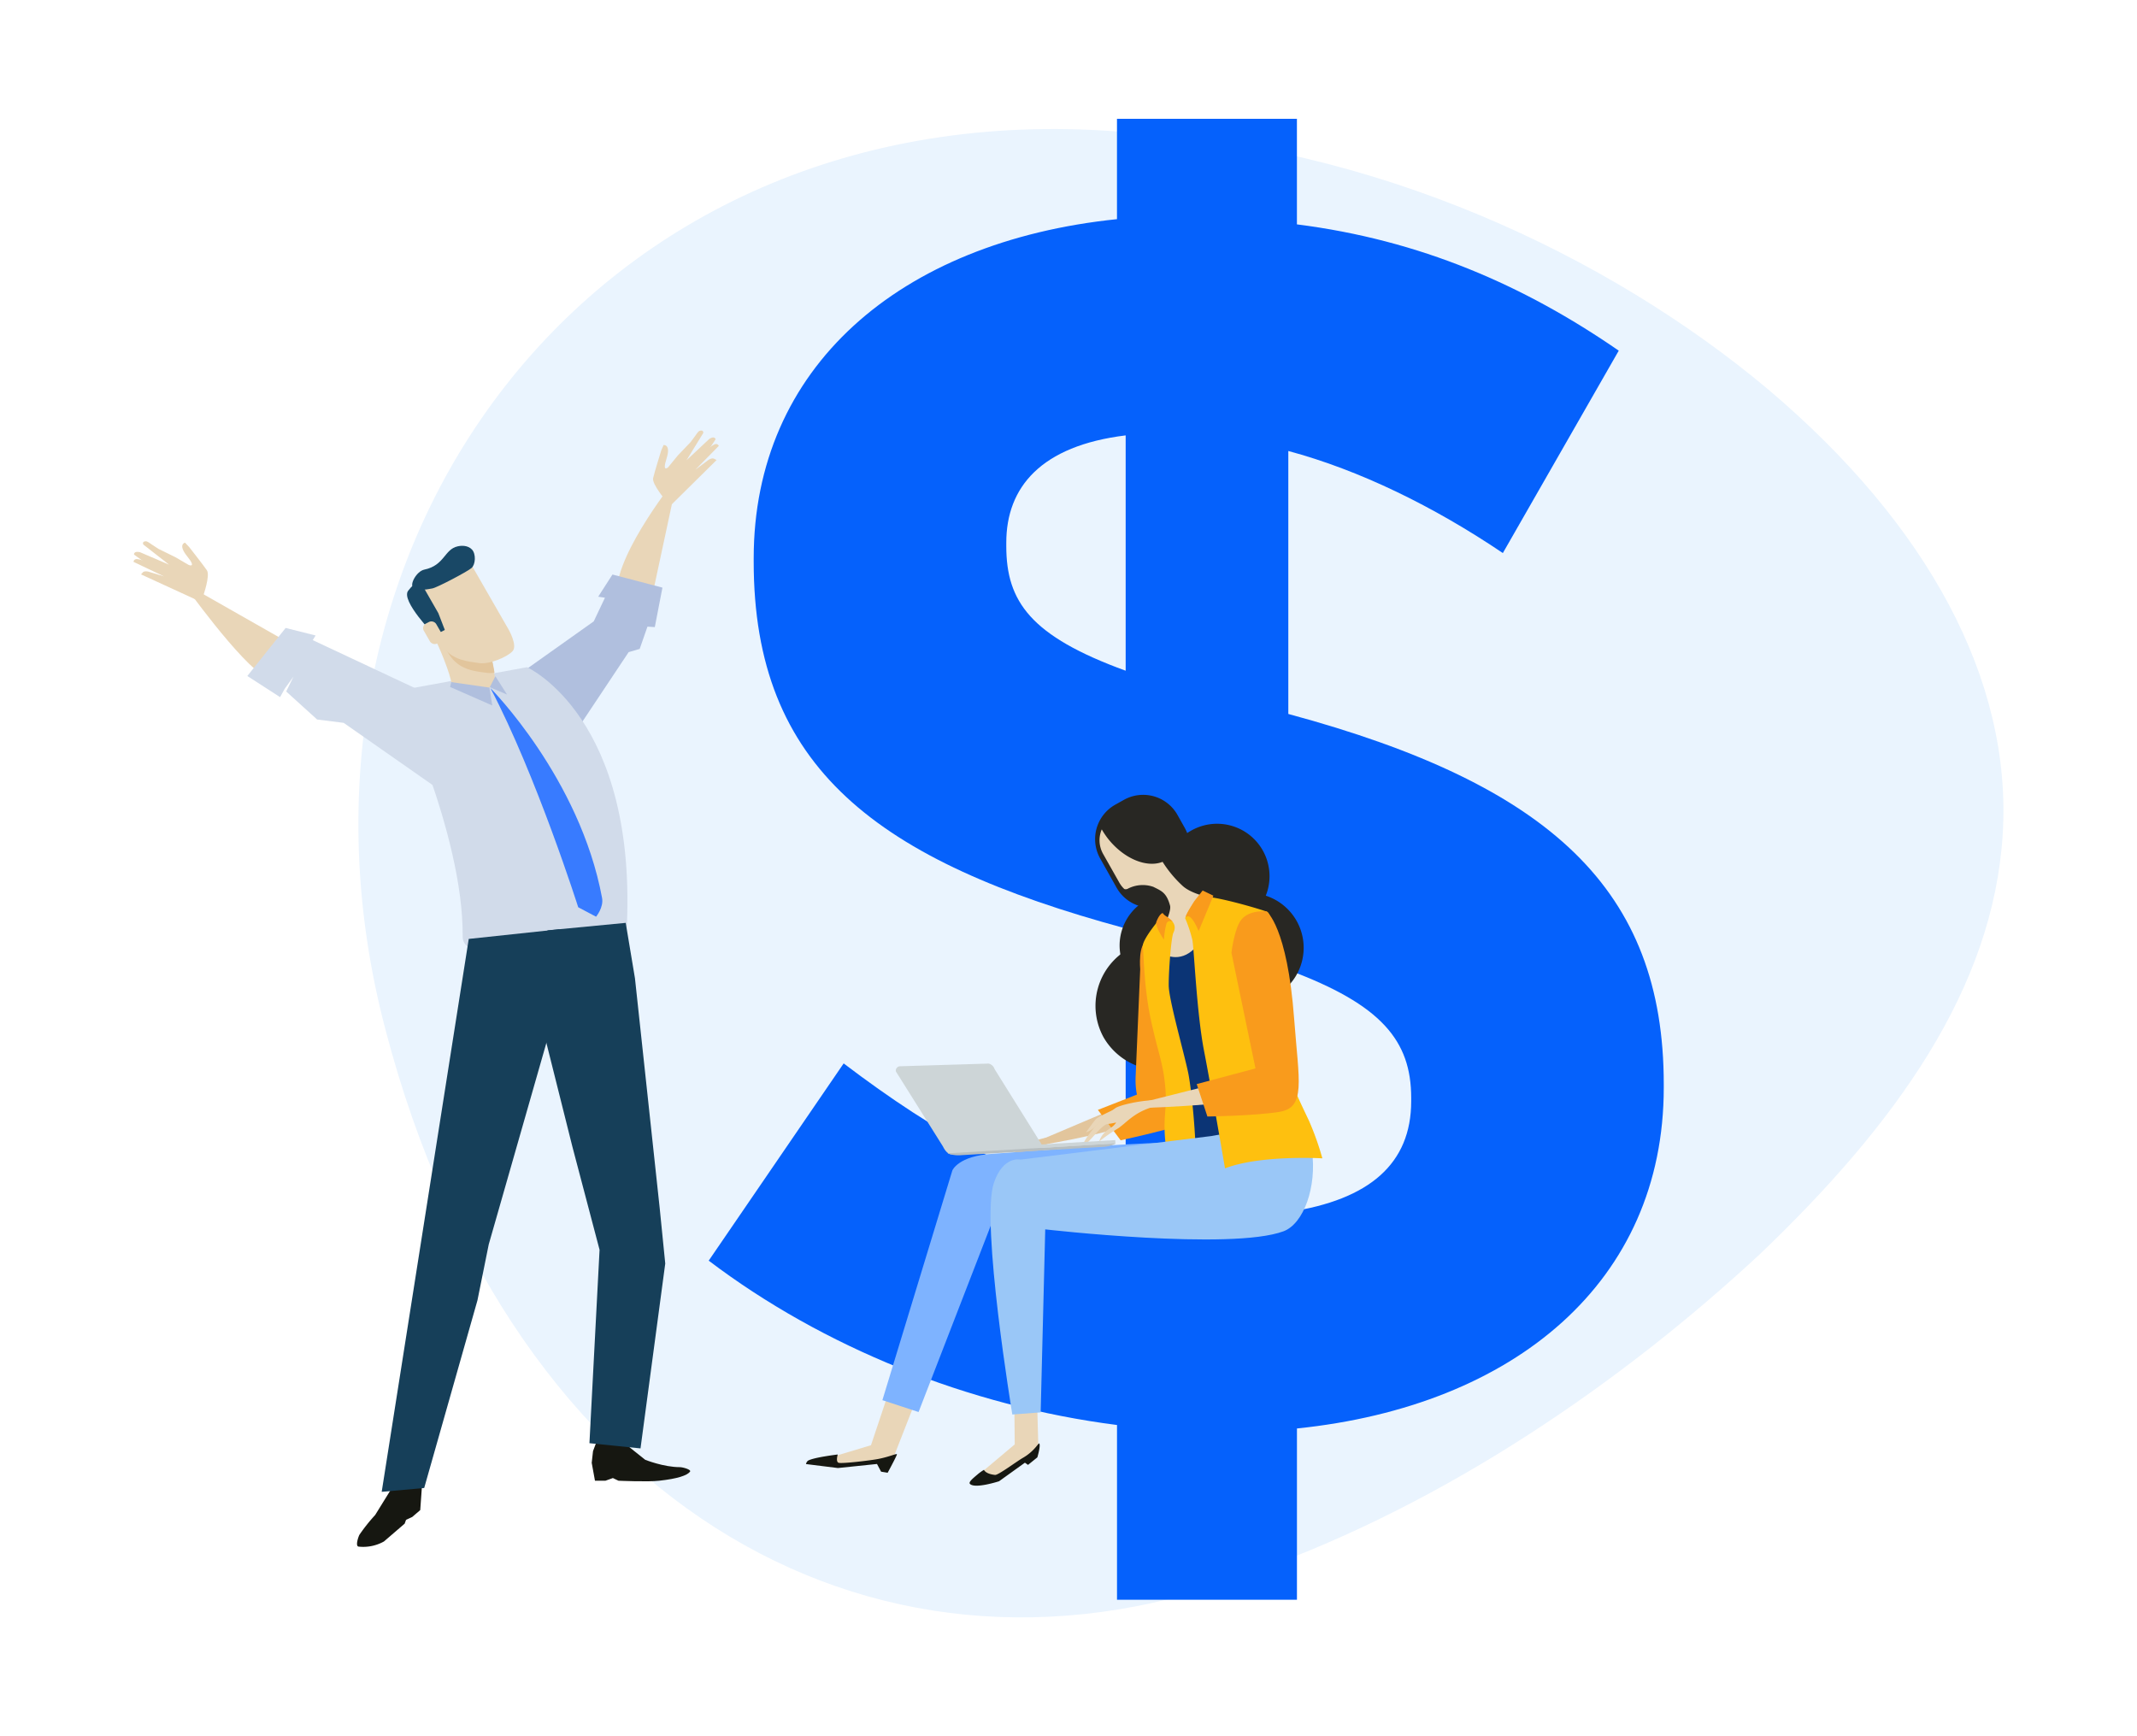 <svg id="Layer_7" data-name="Layer 7" xmlns="http://www.w3.org/2000/svg" viewBox="0 0 800 650"><defs><style>.cls-1{fill:#eaf4fe;}.cls-2{fill:#0561fc;}.cls-3{fill:#e9d6b8;}.cls-4{fill:#b0bfde;}.cls-5{fill:#161711;}.cls-6{fill:#d1dbea;}.cls-7{fill:#163f59;}.cls-8{fill:#e2c59c;}.cls-9{fill:#194866;}.cls-10{fill:#387bff;}.cls-11{fill:#282723;}.cls-12{fill:#f99b1c;}.cls-13{fill:#7eb3ff;}.cls-14{fill:#0b3475;}.cls-15{fill:#fec00f;}.cls-16{fill:#9ac7f7;}.cls-17{fill:#cdd5d7;}.cls-18{fill:#b7bec0;}</style></defs><path class="cls-1" d="M418.27,49.22c96.58,4.7,184.25,46.77,243.57,96.49,59.85,50.6,91.37,108.84,87.9,166.39-3.48,58.1-40.23,109.06-91.08,157.58C607.37,517.28,542,562.45,470.6,588.05c-138.7,54.88-278.89-21.43-326.25-202.4C96.79,205.77,220.41,34.21,418.27,49.22Z"/><path class="cls-2" d="M562.6,207.05c-25.91-17.49-53.76-31.09-80.31-38.21v98.45c98.44,26.56,140.55,66.06,140.55,138.61v1.29c0,72.54-55.71,119.18-137.32,127.6v64.12H418.16V533.49c-55.7-7.12-110.11-29.14-152.85-61.53l50.52-73.84c35,26.56,67.36,44.7,105.57,52.47v-103c-93.27-25.25-139.25-60.23-139.25-137.31V209c0-71.25,54.4-118.53,136-126.95V44.48h67.36V84c46,5.83,84.85,22.67,120.48,47.28Zm-141.2,44V163c-31.74,3.89-44.69,19.43-44.69,40.16v1.29C376.71,225.19,385.78,238.14,421.4,251.1Zm60.89,112v90.68c30.44-4.54,46-18.14,46-41.46v-1.29C528.27,389.7,517.26,376.1,482.29,363.15Z"/><path class="cls-3" d="M243.8,224.8l10-46.65s-23,28.36-22.89,43.56S243.8,224.8,243.8,224.8Z"/><path class="cls-3" d="M108.55,240.89,68.3,218s21.61,30.46,31.55,35.78S108.55,240.89,108.55,240.89Z"/><path class="cls-3" d="M76.06,223.1s2.71-7.66,1.39-9.6-6.65-8.72-6.65-8.72l-1.53-1.62s-2.84.6.81,5.12.58,3.23.58,3.23l-5-2.91-6.38-3.14-2.63-1.73s-1.42-1.09-2-1.08c-1.65,0-1,1.21-1,1.21l9.65,7.54-10.92-4.68s-1.5-.38-2,.24,0,.81,0,.81l11,8L55.51,214s-1.48-.34-2,.25-.72.79-.72.79l21.78,10Z"/><path class="cls-3" d="M61.76,212.93l-7.89-2.88a7.13,7.13,0,0,0-2.72-.75c-1.19.09-1.15,1.06-1.15,1.06l11.43,5.44Z"/><path class="cls-3" d="M249.33,187.5S244,181.22,244.5,179s3.05-10.39,3.05-10.39l.86-2s2.86-.37,1.11,5.08.63,3.22.63,3.22l3.59-4.39,4.83-5.05,1.84-2.5s.94-1.49,1.47-1.67c1.57-.51,1.4.8,1.4.8L257,172.32l8.53-8s1.26-.86,1.94-.43.31.75.31.75l-7.4,11.18,4.88-3.67s1.27-.81,2-.44,1,.52,1,.52l-16.77,16.57Z"/><path class="cls-3" d="M259,173.23l6.34-5.31a7,7,0,0,1,2.29-1.61,1.12,1.12,0,0,1,1.46.62l-8.74,8.88Z"/><polygon class="cls-4" points="191.82 254.24 222.27 232.63 226.47 223.77 223.94 223.39 229.28 215.09 247.99 219.99 245.13 234.77 242.38 234.6 239.47 242.94 235.34 244.14 210.24 281.85 191.82 254.24"/><path class="cls-5" d="M157.24,547.85l.65,9.49-.57,8-3,2.58L152,569l-.51,1.42-7.74,6.66a15.89,15.89,0,0,1-9.47,1.94c-1.4-.12-.06-3.89.31-4.49a65.68,65.68,0,0,1,5.85-7.34l5.46-8.82,6-10.91Z"/><path class="cls-5" d="M223.53,539.2,222,543.26l-.49,4.39,1.22,6.7h3.91l2.8-1,2.09,1s11.17.5,15.26,0c6.79-.75,10.38-1.94,11.51-3.37.64-.8-2.72-1.71-3.78-1.71-6.14,0-13-2.77-13-2.77l-5.77-4.6-1.55-3.61Z"/><path class="cls-6" d="M147.88,258.79l49.42-9s41.89,18.82,37.22,99.74c0,.38-61.44,16.5-61.32,1C173.51,312,147.88,258.79,147.88,258.79Z"/><polygon class="cls-6" points="161.83 260.65 117.08 239.65 118.15 237.91 106.93 235.09 92.59 253.08 104.85 260.99 106.57 257.88 109.88 253.29 107.14 258.88 118.72 269.37 128.66 270.62 165.31 296.25 161.83 260.65"/><polygon class="cls-7" points="175.48 351.51 142.89 558.51 158.8 557.07 178.74 486.81 182.96 465.89 206.74 382.75 209.52 347.88 175.48 351.51"/><polygon class="cls-7" points="220.66 540.3 224.45 467.9 214.29 429.34 201.01 376.33 204.98 348.3 234.24 345.5 237.7 366.24 246.95 452.17 249.04 473.04 239.78 542.25 220.66 540.3"/><path class="cls-3" d="M182.26,238.54c2.48,10.49,3.25,15.89,3,16.64-1.46,5.06-16.17,3.61-16.28.69s-5-14.92-6.18-16.57S180.79,232.32,182.26,238.54Z"/><path class="cls-8" d="M172.88,235.8a37,37,0,0,0-8.87,2.39c1.7,3,3.44,5.87,4.77,7.71,3.75,5.13,9.61,5.45,13.49,6a9.46,9.46,0,0,0,2.84-.07c-.25-1.88-1.06-5.77-2.85-13.33C181.6,235.71,177.28,235.28,172.88,235.8Z"/><path class="cls-3" d="M175.77,210.23l14.6,25.39s3.46,6,1.53,8.15-8.67,5.07-12.54,4.47-9.75-.9-13.48-6-10.64-18.51-10.64-18.51-.51-5.32,9.44-7.14S175.77,210.23,175.77,210.23Z"/><path class="cls-9" d="M171.32,204.54c1.33-.31,3.8-.47,5.36,1.19s1.37,5.6-.18,6.94-13,7.38-14.68,7.63-4.64,1.09-7.06-.35c-1.57-.93,1.12-6.09,4.09-6.7C166.44,211.68,166.31,205.65,171.32,204.54Z"/><path class="cls-9" d="M157.78,218.54l6.31,11,2.43,6.29-1.36.71-2.5,1.29s-12.73-12.94-9.86-16.67S157.06,217.8,157.78,218.54Z"/><path class="cls-3" d="M165.63,237.67a1.92,1.92,0,0,1-.82,2.66l-1.06.55a2.13,2.13,0,0,1-2.81-.78l-2.3-4a1.9,1.9,0,0,1,.83-2.66l1.05-.55a2.12,2.12,0,0,1,2.8.78Z"/><path class="cls-10" d="M183.62,257.64s33.45,33.61,41.77,78.55c.65,3.54-2.25,7-2.25,7l-6.68-3.53S200.84,290.47,183.62,257.64Z"/><polygon class="cls-4" points="183.23 257.42 184.28 264.11 168.5 257.18 168.93 255.37 183.23 257.42"/><polygon class="cls-4" points="185.45 253.17 189.81 260.02 183.35 257.27 185.45 253.17"/><path class="cls-11" d="M421.52,363.3a19.64,19.64,0,1,0,7.69-26.37A19.44,19.44,0,0,0,421.52,363.3Z"/><path class="cls-11" d="M413.13,388.35a24.54,24.54,0,0,0,33.5,9c11.92-6.72,16.27-21.62,9.69-33.3s-21.56-15.71-33.49-9A24.53,24.53,0,0,0,413.13,388.35Z"/><path class="cls-8" d="M435.31,413.7s.91,3.17-14.32,8-38.8,8.18-38.8,8.18l34.1-14.46S429.6,410.53,435.31,413.7Z"/><path class="cls-8" d="M394.53,427.2c-7.17,2.52-9,7.2-11.44,9.31a57,57,0,0,0-4.7,4.79c.51-3.62,2.8-4.53,3.63-5.93s.68-.8-2-.09c-1.47.4-3.14,3.86-4.47,5.93a6.18,6.18,0,0,1-2.12,2.23,33.11,33.11,0,0,1,2.58-6.15,38.51,38.51,0,0,1,5.49-7.5c1.32-1.13,6.06-3,9.63-3.74C395.21,425.21,399.69,425.38,394.53,427.2Z"/><path class="cls-8" d="M382,429.8s-5,3.33-5.72,4.39c-.48.74-2.25,4.68-2.25,4.68a7.64,7.64,0,0,0,2.73-2.6C377.53,434.75,382,429.8,382,429.8Z"/><path class="cls-12" d="M426.39,409.49s14.18-4.05,16.15,4.52c1.11,4.86-1.47,7.61-5.78,8.76-8,2.13-17.24,4.13-17.24,4.13L411,415.52Z"/><path class="cls-12" d="M425.16,402.4l1.68-39.51s-.89-10.26,2.81-10.27c5.36,0,6.9,8.8,7.56,11.95,1.33,6.45,2.85,8.92,3.7,25.26.54,10.08,1.93,21.42,1.7,28.26-.17,4.7-5-.24-9.81-.4C423.88,417.38,425.16,402.4,425.16,402.4Z"/><polygon class="cls-3" points="345.47 517.54 334.04 546.77 315.87 548.25 306.56 546.92 326.06 541.06 335.1 514.01 345.47 517.54"/><path class="cls-5" d="M332.29,551.38l-2.45-.42-1.53-2.88-14.63,1.52-11.95-1.49a2.12,2.12,0,0,1,.72-1.24c2-1.25,11.17-2.34,11.17-2.34s-.82,2.61.26,3.08,12.35-.89,15.06-1.44c4.63-.94,7-2.26,6.81-1.62C335.5,545.47,332.29,551.38,332.29,551.38Z"/><path class="cls-13" d="M414.69,455.39l-43,1.4-27.82,71.84-13.54-4.44,26.19-86s2.16-5.48,15.12-6.24c12.61-.76,63.41-5.16,69.28-3.89C454.91,431.06,411.65,443.91,414.69,455.39Z"/><path class="cls-11" d="M438.32,337.29A19.63,19.63,0,1,0,446,310.92,19.43,19.43,0,0,0,438.32,337.29Z"/><path class="cls-11" d="M418,332.32a14.77,14.77,0,0,0,20.11,5.61l-.22-7.91a14.75,14.75,0,0,0,5.62-20.1l-2.71-4.83a14.75,14.75,0,0,0-20.1-5.62l-3.22,1.8a14.79,14.79,0,0,0-5.63,20.11Z"/><path class="cls-3" d="M412.45,310.5A31.06,31.06,0,0,0,414.8,314c5.95,7.52,14.5,11,20.42,8.65a44.41,44.41,0,0,0,7.43,8.94c2.85,2.69,8.61,4,8.61,4,4.17,5.24,2.92,21.13-10.75,23.57-8.22,1.46-7-7.36-4.48-13,1.21-2.63,2.33-5.65,2-7.07-1.34-4.95-3.22-5.53-6.26-7.07a12.06,12.06,0,0,0-9.52.67,1.67,1.67,0,0,1-1.36.13,10,10,0,0,1-1.9-2.45l-6-10.62A10.44,10.44,0,0,1,412.45,310.5Z"/><path class="cls-14" d="M463.39,438.61s-6.2,1.67-7.92,2.43c-2.28,1-9.17.31-9.17.31s-2.87-33.66-5.21-45.32-5.57-14.68-5.78-18.36c-.31-5.88.09-7.28.86-11.9s-2.62-10.51-1.54-9.41c1.78,1.77,8.19,4.3,13.62-2.48C449.19,352.71,463.39,438.61,463.39,438.61Z"/><path class="cls-15" d="M435.32,342.6s-8,9.13-7.53,11.94.35,14.76,3.06,27.31,4.47,15.6,5.35,24.82-1.16,11.42.29,22.73c1.14,8.85,3,16.61,3,16.61a7.39,7.39,0,0,0,6.95-2.58c2.86-3.49-.07-34.34-1.65-41.88s-7.22-27.27-7.27-32.57.92-18.09,1.76-19.81C441.37,344.87,436,343,435.32,342.6Z"/><path class="cls-12" d="M435.24,341.81a4.67,4.67,0,0,0,1.13,1.09A18.44,18.44,0,0,1,439,345s-1.76-.72-2.32.79a28.72,28.72,0,0,0-.94,6s-3.48-5-2.83-6.73C434.11,342,435.24,341.81,435.24,341.81Z"/><path class="cls-11" d="M448.18,361.64a20.51,20.51,0,1,0,12.12-26A20.3,20.3,0,0,0,448.18,361.64Z"/><polygon class="cls-3" points="388.15 521.24 388.7 541.21 384.91 546.22 374.46 553.1 366.36 552.12 379.87 540.75 379.67 519.78 388.15 521.24"/><path class="cls-5" d="M388.34,545.6l-3.49,2.82-1.17-.82L374,554.55s-9,2.93-10.88,1c-.61-.63.79-1.84,2.73-3.47a17.46,17.46,0,0,1,2.51-1.81s.5,1.53,4.15,1.91c1.17.13,8-5,10.43-6.4,4.29-2.47,5.85-5.67,6.09-5.39C389.69,541.08,388.34,545.6,388.34,545.6Z"/><path class="cls-16" d="M466.84,411.16l-4.46,12.53-8.82,1.61-71.51,8.83s-6.53-1.61-10,8.78c-5,14.78,6.92,86.65,6.92,86.65l10.61-.8,1.71-68.51s69.71,8,89.22.71c7.51-2.8,12.52-16.6,10.63-30.15-1.5-10.6-9.19-20-9.19-20Z"/><path class="cls-15" d="M458.59,437.41s-5.11-29.9-7.85-44-3.73-38.05-4.36-41.46a49.58,49.58,0,0,0-2.73-8.22s3-8,7.55-8c4,0,16.82,3.46,23.06,5.57,4.31,1.46,4.94,49.56,5.46,52.06,1.9,9,7,19.21,10.32,26.25a106.59,106.59,0,0,1,5,14.05S471.84,432.29,458.59,437.41Z"/><path class="cls-12" d="M450.21,333.39l-3.14,4s-4.34,6.8-2.86,5.79c1.88-1.27,4.51,5.4,4.51,5.4l5.52-13.25Z"/><path class="cls-3" d="M482.06,404.89s5.48,3.41-14.24,6.63-49.4,3.51-49.4,3.51l44.86-11.29S475.64,400.46,482.06,404.89Z"/><path class="cls-3" d="M434.14,413.81c-9.34,1.79-12.49,6.81-15.94,8.84a68,68,0,0,0-6.73,4.7c1.35-4,4.35-4.7,5.63-6.17s1-.79-2.37-.39c-1.92.24-4.63,3.91-6.7,6A8.06,8.06,0,0,1,405,429a39.42,39.42,0,0,1,4.4-6.57,48.27,48.27,0,0,1,8.25-7.65c1.85-1.1,8.05-2.48,12.61-2.8C435.36,411.66,440.86,412.52,434.14,413.81Z"/><path class="cls-3" d="M418.15,414.89s-6.82,3-7.9,4.11c-.76.77-3.71,4.95-3.71,4.95a10.06,10.06,0,0,0,3.88-2.52C411.7,419.82,418.15,414.89,418.15,414.89Z"/><path class="cls-12" d="M470,400l-9-43.32s1.06-9.1,3.68-12.35c3.1-3.86,9.46-3.13,9.46-3.13s7.76,5.6,10.33,40.18c1.77,23.67,4.51,33.27-5.63,34.9C469.33,417.77,452,418,452,418l-4-12.14Z"/><rect class="cls-17" x="354.88" y="428.64" width="62.74" height="1.29" transform="translate(-24.67 23.55) rotate(-3.38)"/><path class="cls-17" d="M389.88,428.35a1.7,1.7,0,0,1-1.47,1.9l-32.13,1.91c-.87,0-2.09-.53-3.31-3l-17.6-28.05a1.66,1.66,0,0,1,1.75-1.93l33-1a3.09,3.09,0,0,1,2.22,2.08Z"/><path class="cls-18" d="M386.08,429.94h.31l31.36-1.86a11.66,11.66,0,0,1-5.06,1.29l-26.23,1.55-.32,0-26.23,1.55a11.79,11.79,0,0,1-5.19-.68Z"/></svg>